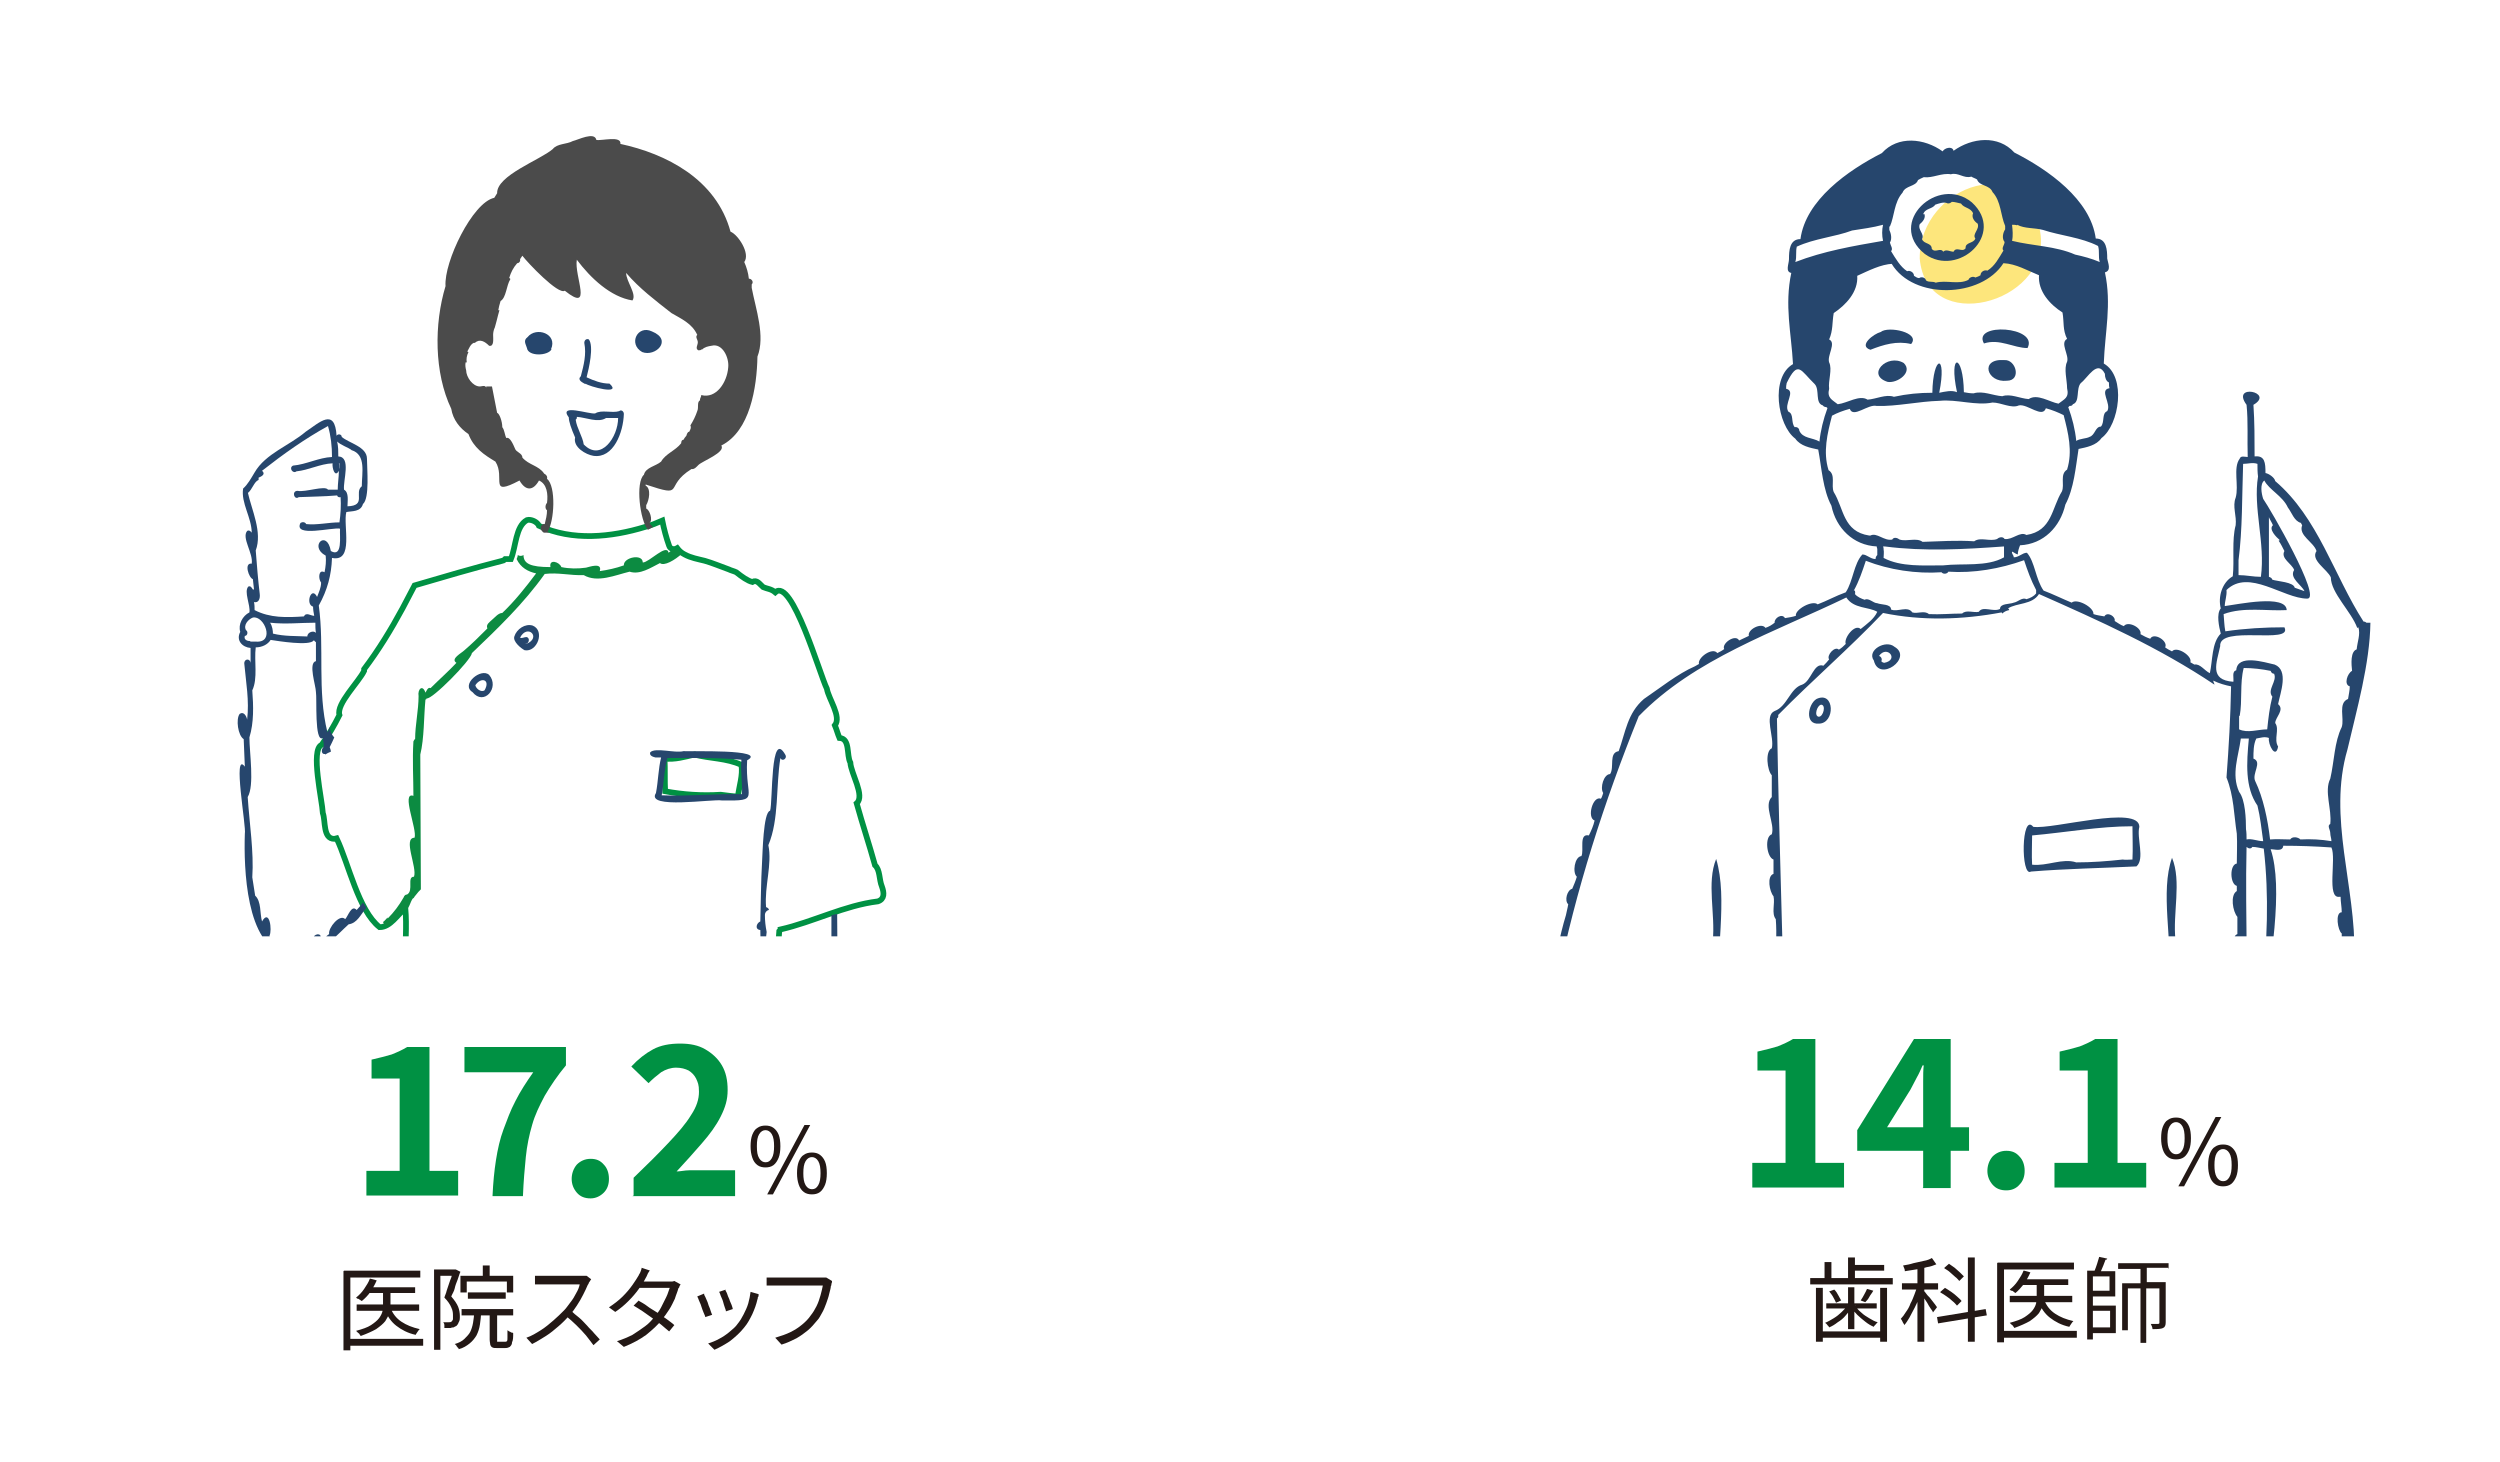 <?xml version="1.0" encoding="UTF-8"?>
<svg id="_レイヤー_1" data-name="レイヤー_1" xmlns="http://www.w3.org/2000/svg" xmlns:xlink="http://www.w3.org/1999/xlink" version="1.1" viewBox="0 0 436 255">
  <!-- Generator: Adobe Illustrator 29.4.0, SVG Export Plug-In . SVG Version: 2.1.0 Build 152)  -->
  <defs>
    <style>
      .st0, .st1 {
        fill: none;
      }

      .st2 {
        fill: #7dd0fc;
      }

      .st3 {
        fill: #009143;
      }

      .st1 {
        stroke: #009143;
        stroke-miterlimit: 10;
        stroke-width: 1px;
      }

      .st4 {
        clip-path: url(#clippath-1);
      }

      .st5 {
        fill: #26466d;
      }

      .st6 {
        fill: #231815;
      }

      .st7 {
        fill: #0c8b41;
      }

      .st8 {
        fill: #fde67c;
      }

      .st9 {
        fill: #4b4b4b;
      }

      .st10 {
        clip-path: url(#clippath);
      }
    </style>
    <clipPath id="clippath">
      <rect class="st0" x="24.6" y="12.1" width="157.3" height="151.2"/>
    </clipPath>
    <clipPath id="clippath-1">
      <rect class="st0" x="263.4" y="12.1" width="157.3" height="151.2"/>
    </clipPath>
  </defs>
  <g>
    <g>
      <path class="st3" d="M63.9,208.5v-4.3h5.8v-16.1h-4.9v-3.3c1.3-.3,2.5-.6,3.5-.9,1-.4,1.9-.8,2.7-1.3h3.9v21.6h5v4.3h-16Z"/>
      <path class="st3" d="M85.9,208.5c.1-2.2.3-4.3.6-6.2.3-1.9.7-3.7,1.3-5.3s1.2-3.3,2.1-5c.8-1.6,1.9-3.3,3.1-5h-12v-4.4h17.7v3.2c-1.5,1.8-2.7,3.6-3.7,5.3-.9,1.7-1.7,3.3-2.2,5.1-.5,1.7-.9,3.6-1.1,5.6-.2,2-.4,4.3-.5,6.8h-5.3Z"/>
      <path class="st3" d="M103,209c-1,0-1.8-.3-2.4-1-.6-.7-.9-1.5-.9-2.4s.3-1.8.9-2.5c.6-.6,1.4-1,2.4-1s1.7.3,2.3,1c.6.6.9,1.5.9,2.5s-.3,1.8-.9,2.4-1.4,1-2.3,1Z"/>
      <path class="st3" d="M110.5,208.5v-3.1c2.3-2.2,4.3-4.2,6-6,1.7-1.8,3.1-3.4,4-4.9,1-1.5,1.4-2.8,1.4-4.1s-.2-1.6-.5-2.3c-.3-.6-.8-1.1-1.3-1.4-.6-.3-1.3-.5-2.2-.5s-1.8.3-2.6.8c-.8.6-1.5,1.2-2.2,1.9l-3-2.9c1.2-1.3,2.5-2.3,3.8-3,1.3-.7,2.9-1,4.7-1s3.2.3,4.4,1,2.2,1.6,2.9,2.8,1,2.6,1,4.3-.4,3-1.2,4.6c-.8,1.6-1.9,3.1-3.3,4.7-1.4,1.6-2.8,3.2-4.4,4.9.7,0,1.4-.2,2.2-.2.8,0,1.5,0,2.2,0h5.8v4.5h-17.9Z"/>
      <path class="st6" d="M133.5,203.6c-.5,0-1-.1-1.4-.4-.4-.3-.7-.7-.9-1.3s-.3-1.2-.3-2,.1-1.5.3-2c.2-.5.5-1,.9-1.2.4-.3.9-.4,1.4-.4s1,.1,1.4.4c.4.3.7.7.9,1.2.2.5.3,1.2.3,2s-.1,1.5-.3,2-.5,1-.9,1.3c-.4.3-.9.4-1.4.4ZM133.5,202.7c.5,0,.8-.2,1.1-.7.3-.5.4-1.2.4-2.1s-.1-1.6-.4-2.1c-.3-.5-.7-.7-1.1-.7s-.8.2-1.1.7c-.3.5-.4,1.1-.4,2.1s.1,1.6.4,2.1.7.7,1.1.7ZM133.8,208.3l6.5-12.1h1l-6.5,12.1h-1ZM141.6,208.3c-.5,0-1-.1-1.4-.4-.4-.3-.7-.7-.9-1.3s-.3-1.2-.3-2,.1-1.5.3-2,.5-1,.9-1.2c.4-.3.9-.4,1.4-.4s1,.1,1.4.4c.4.3.7.7.9,1.2s.3,1.2.3,2-.1,1.5-.3,2-.5,1-.9,1.3c-.4.3-.9.4-1.4.4ZM141.6,207.4c.5,0,.8-.2,1.1-.7.3-.5.4-1.2.4-2.1s-.1-1.6-.4-2.1c-.3-.5-.7-.7-1.1-.7s-.8.2-1.1.7c-.3.5-.4,1.2-.4,2.1s.1,1.6.4,2.1c.3.5.7.7,1.1.7Z"/>
      <path class="st6" d="M60,221.6h13.3v1.2h-12.2v12.7h-1.2v-13.8ZM60.8,233.5h13v1.2h-13v-1.2ZM64.6,223l1.1.3c-.3.7-.7,1.4-1.1,2s-1,1.2-1.5,1.6c0,0-.2-.1-.3-.2-.1,0-.2-.2-.4-.2-.1,0-.2-.1-.3-.2.5-.4,1-.9,1.4-1.5.4-.6.8-1.2,1-1.8ZM66.9,224.9h1.2v2.5c0,.5,0,1-.2,1.5-.1.5-.4,1-.7,1.5-.4.5-.9.9-1.6,1.4-.7.4-1.6.8-2.7,1.2,0,0-.1-.2-.2-.3,0-.1-.2-.2-.3-.3s-.2-.2-.3-.3c1.1-.3,2-.6,2.6-1,.6-.4,1.1-.8,1.4-1.2.3-.4.5-.8.6-1.2,0-.4.1-.8.1-1.2v-2.5ZM62.2,227.5h10.9v1.1h-10.9v-1.1ZM64.3,224.5h8.1v1h-8.1v-1ZM68.1,228.1c.4,1,1,1.8,1.9,2.4s1.9,1,3.2,1.3c-.1.1-.3.3-.4.5-.1.2-.3.4-.3.5-1.4-.3-2.5-.9-3.4-1.6s-1.6-1.7-2-2.9l1-.2Z"/>
      <path class="st6" d="M75.7,221.4h3.8v1.1h-2.7v12.9h-1.1v-14ZM79.1,221.4h.4s.8.4.8.4c-.2.4-.3.9-.5,1.4-.2.5-.4,1-.5,1.5s-.4.9-.6,1.4c.6.7,1,1.3,1.2,1.8s.3,1.1.3,1.6,0,.8-.2,1.1c-.1.3-.3.6-.5.7-.1,0-.2.1-.4.2-.1,0-.3,0-.5.1-.3,0-.7,0-1.1,0,0-.1,0-.3,0-.5,0-.2-.1-.4-.2-.5.2,0,.4,0,.5,0h.4c.2,0,.4,0,.5-.1.1,0,.2-.2.3-.4,0-.2,0-.4,0-.6,0-.4,0-.9-.3-1.5-.2-.5-.6-1.1-1.2-1.7.1-.4.3-.7.4-1.2.1-.4.3-.8.4-1.2.1-.4.3-.8.4-1.1.1-.4.2-.7.3-.9v-.3ZM82.7,228.7h1.2c0,.9-.1,1.6-.2,2.3-.1.7-.3,1.3-.6,1.9-.3.5-.7,1-1.2,1.4s-1.1.8-1.9,1c0,0,0-.2-.2-.3,0-.1-.2-.2-.2-.3,0-.1-.2-.2-.3-.3.7-.2,1.3-.5,1.7-.9.4-.4.8-.8,1-1.2s.4-1,.5-1.6.2-1.3.2-2ZM80.3,222.5h9.2v2.9h-1.1v-1.9h-7v1.9h-1.1v-2.9ZM80.5,228.3h9v1.1h-9v-1.1ZM81.6,225.4h6.6v1.1h-6.6v-1.1ZM84.2,220.7h1.2v2.4h-1.2v-2.4ZM85.6,228.6h1.1v5c0,.2,0,.3,0,.4,0,0,.1,0,.3,0h1.1c.1,0,.2,0,.3-.1s.1-.3.1-.6c0-.3,0-.7,0-1.3,0,0,.2.1.3.2.1,0,.2.1.4.2.1,0,.2,0,.3.1,0,.7,0,1.2-.2,1.6,0,.4-.2.6-.4.8-.2.1-.4.2-.8.2h-1.4c-.4,0-.6,0-.8-.1s-.3-.2-.4-.5c0-.2-.1-.5-.1-.9v-5Z"/>
      <path class="st6" d="M102.9,223.4c0,0-.1.2-.2.3,0,.1-.1.3-.2.4-.2.5-.5,1.1-.8,1.7-.3.6-.7,1.3-1.1,1.9-.4.6-.8,1.2-1.3,1.7-.6.7-1.2,1.3-1.9,1.9s-1.4,1.2-2.2,1.7c-.8.5-1.6,1-2.4,1.4l-1-1.1c.9-.3,1.7-.8,2.5-1.3.8-.5,1.5-1.1,2.2-1.7.7-.6,1.3-1.2,1.9-1.8.4-.4.7-.9,1.1-1.4.4-.5.7-1,1-1.6.3-.5.5-1,.6-1.5h-6.2c-.2,0-.4,0-.6,0-.2,0-.4,0-.6,0s-.3,0-.4,0v-1.5c0,0,.2,0,.4,0,.2,0,.4,0,.6,0,.2,0,.4,0,.6,0h6.2c.3,0,.5,0,.7,0,.2,0,.4,0,.5,0l.8.6ZM99.6,228.6c.4.4.9.8,1.4,1.2.5.4.9.9,1.4,1.4.4.5.9.9,1.2,1.3.4.4.7.8,1,1.1l-1.1,1c-.4-.5-.8-1.1-1.3-1.7-.5-.6-1.1-1.2-1.7-1.8-.6-.6-1.2-1.1-1.8-1.6l.9-.9Z"/>
      <path class="st6" d="M113.3,221.6c-.1.2-.3.4-.4.7s-.2.4-.3.6c-.3.6-.7,1.2-1.2,1.9-.5.7-1.1,1.4-1.8,2.1s-1.4,1.3-2.3,1.9l-1.1-.8c.9-.6,1.7-1.2,2.4-1.9.7-.7,1.2-1.3,1.7-2,.5-.7.8-1.2,1.1-1.7,0-.1.2-.3.3-.6.1-.3.2-.5.2-.7l1.5.5ZM118.7,223.9c0,.1-.1.3-.2.4,0,.2-.1.3-.2.4-.1.5-.4,1.1-.6,1.8-.3.6-.6,1.3-1,1.9-.4.6-.8,1.2-1.3,1.8-.7.9-1.6,1.7-2.7,2.6-1.1.8-2.4,1.5-3.9,2.1l-1.2-1c1-.3,1.9-.7,2.7-1.1.8-.5,1.5-1,2.2-1.5s1.2-1.1,1.7-1.7c.4-.5.8-1,1.1-1.6.3-.6.6-1.2.9-1.8.3-.6.4-1.1.6-1.6h-5.9l.5-1.1h5.1c.2,0,.4,0,.6,0,.2,0,.3,0,.5-.1l1.1.6ZM111.3,226.8c.5.3,1.1.6,1.6,1s1.1.7,1.7,1.1c.6.4,1.1.8,1.6,1.1.5.4,1,.7,1.4,1.1l-.9,1.1c-.4-.3-.8-.7-1.3-1.1s-1-.8-1.6-1.2c-.6-.4-1.1-.8-1.7-1.2-.6-.4-1.1-.7-1.6-1l.9-.9Z"/>
      <path class="st6" d="M122.8,225.7c0,.2.2.4.3.7s.3.6.4,1c.1.4.3.7.4,1.1.1.3.2.6.3.8l-1.2.4c0-.2-.2-.5-.3-.8-.1-.3-.3-.7-.4-1.1-.1-.4-.3-.7-.4-1-.1-.3-.2-.5-.3-.7l1.2-.5ZM132.3,225.8c0,.2,0,.3-.1.4s0,.3-.1.4c-.2.9-.5,1.7-.9,2.6-.4.8-.8,1.6-1.4,2.3-.7.9-1.6,1.7-2.5,2.4-.9.6-1.8,1.1-2.7,1.5l-1.1-1.1c.6-.2,1.2-.4,1.9-.8.6-.3,1.2-.7,1.8-1.2s1.1-.9,1.5-1.5c.4-.5.7-1,1-1.6.3-.6.6-1.2.8-1.9.2-.7.3-1.3.4-2l1.4.4ZM126.5,224.9c0,.2.2.4.3.7s.2.6.4,1c.1.4.3.7.4,1s.2.6.2.7l-1.2.4c0-.2-.1-.4-.2-.7s-.2-.6-.3-1-.3-.7-.4-1-.2-.6-.3-.7l1.2-.4Z"/>
      <path class="st6" d="M145.1,223.5c0,.1,0,.2-.1.4,0,.1,0,.3-.1.4,0,.4-.2.9-.3,1.4-.1.5-.3,1-.5,1.6-.2.5-.4,1.1-.7,1.6s-.5,1-.9,1.4c-.5.6-1,1.2-1.6,1.7-.6.5-1.3,1-2,1.4-.8.4-1.6.8-2.6,1.1l-1.1-1.2c1-.3,1.9-.6,2.7-1,.8-.4,1.4-.8,2-1.3.6-.5,1.1-1,1.5-1.6.4-.5.7-1,1-1.6.3-.6.5-1.2.7-1.9s.3-1.2.4-1.7h-8.2c-.3,0-.6,0-.9,0-.3,0-.5,0-.7,0v-1.4c.1,0,.3,0,.5,0,.2,0,.4,0,.6,0,.2,0,.4,0,.5,0h8c.1,0,.2,0,.4,0,.1,0,.3,0,.4,0l1,.6Z"/>
    </g>
    <g class="st10">
      <g>
        <path class="st1" d="M58.7,146.2c2.1,4.4,3.8,12.6,7.5,15.5,1.9,0,3.1-2.2,4.5-3.3.5,6.2-1,12.9.6,18.9,0,2.2,0,4.5-.2,6.7-2.2,0-.4,13.2-1.4,16.4-1.3.2-.8,1.8-.9,2.8,0,4.4-.4,8.7-.5,13.1-1.3,3.7-.3,8.1-.4,12,.3,1.5-1,4.4.7,5.1,0,0,0,0,0,0h0c-.4,2.1,2.8,1.8,4,1.9.1,2.3.1,4.7,0,7-.8.7-.6,5.2.4,5.6,0,.3,0,.5,0,.8h27.5c.2-4.4.4-8.8.9-13.2.7.4,1.9.4,2.5.5.1,2.3.4,4.5.5,6.8h0c-.3,1.9-.3,3.9-.1,5.9h26.6c0-2.7.2-5.3.4-8,.2,0,.5-.2.7-.3-2.1-.4-7.2,2.2-8.2.2-.3,0-.6,0-.8-.2t0,0c-.5-.4-.5-1.4,0-1.8h0s0,0,0,0c0,0,0,0,0,0,0,0,.2-.1.3-.1-.5-.3-1.1-.7-1.4-1.3-1.2-.1-2.4-.3-3.7-.2-2.2-14.2-.9-28.6-.9-42.9h0c.3-.2.5-.6.5-1h0c1.7-.9,3.1-.5,4.8-.6,3.6-1.8,7.5-1.5,11.4-2,1.9-1.3.3-6.3.6-8.6.4-6.5.8-13,1.3-19.5,0,0,.2-.2.2-.3,5.7-1.3,11.2-4.2,17-4.9,1.2-.4,1.1-1.5.7-2.6-.5-1.2-.3-2.9-1.2-3.7-1-3.6-2.2-7.2-3.2-10.8,0,0,0,0,0,0s0,0,0,0c1.5-1.3-1-5.2-1.1-7.1-.7-1.3,0-4.2-1.9-4.3-.3-.7-.5-1.5-.8-2.2h0s0,0,0,0c1.2-1.5-1.1-4.6-1.4-6.4-1.2-2.4-6.1-19.5-9-16.8-.7-.6-1.4-.6-2.1-.9-.6-.5-1.1-1.4-1.9-.9-.8-.2-1.8-.9-2.8-1.7-.4-.2-.9-.3-1.3-.5-1.4-.5-2.8-1.1-4.2-1.5-1.2-.3-2.4-.5-3.5-1.1-.6-.3-1-.7-1.3-1.1-.5.3-1.2.2-1.4-.4-.5-1.4-.9-2.9-1.2-4.4-.9.4-1.9.8-3,1.1-5.9,1.8-12.7,2.5-18.5-.2-.3-.7-1.4-1.2-2.1-1-2,1.1-1.9,4.6-2.8,6.8-.4,0-.7,0-1,0-.1.1-.3.3-.5.3-5.1,1.3-10.2,2.8-15.3,4.3-.7,1.3-1.4,2.7-2.1,4-2,3.7-4.2,7.3-6.7,10.6,0,.1,0,.2,0,.3-.9,1.9-4.9,5.8-4.3,7.7,0,0,0,0,0,0h0c-.9,1.8-1.9,3.5-3.1,5.2-2,.8.1,9.7.2,11.9.5,1.4,0,4.5,2,4.5ZM121.1,131.6c2.7.7,5.6.6,8.2,1.8.3,1.8-.4,3.7-.6,5.5-1,0-2-.2-3-.3-3.3.2-6.5,0-9.7-.6-.1-1.9,0-3.8-.1-5.7,1.8.2,3.5-.3,5.2-.7Z"/>
        <path class="st8" d="M112.2,69.2s0,0,0,0c0,0,0,0,0,0,0,0,0,0,0,0,0,0,0,0,0,0,0,0,0-.1,0-.2,0,0,0,.2,0,.2Z"/>
        <path class="st2" d="M137.4,236.9c3.3-4.3,2.1-5.9,2.2-10.9,0-1.1-.6-1.7-1.5-1.7-.2,0-.4,0-.6.1-.4,0-.9.2-1.4.2-.3,0-.5,0-.7-.3h0c-1.8-2.3,1.7-6.1,2.4-8.6.9-1.9.4-3.8-.1-5.7-.4-2-.8-4.1-1.1-6.2-.2-1.3-.7-6-2.4-6-.2,0-.4,0-.7.2,0,0,0,0-.1.1h0s0,0,0,0c0,0,0-.2,0-.3,0,0,0,0,0,0,.2-.2.3-.5.3-.8,0-.2,0-.4-.2-.5h0s0,0,0,0c0,0,0,0,0,0,0,0,0,0,0,0,.2-.3.4-.7.5-1,.3-.6.4-1.3-.2-1.8-.2-.1-.4-.2-.6-.2-.1,0-.3,0-.4,0-.5.1-1.1.2-1.6.4,0,0,0,0,0,0s0,0,0,0c-.1,0-.3,0-.4,0-.4,0-.8,0-1.2.1-.5.1-1.2.2-1.6.6-1.5.2-2.9.5-4.4.5,0,0-.1,0-.2,0,0,0,0,0-.1,0-.6,0-1.2.1-1.4.7,0,0,0,0,0,0,0,0,0,0,0,0,0,0-.1-.1-.2-.2-.2-.1-.3-.2-.5-.2-.7,0-1.3.8-1,1.5.4,1.8.6,3.6.7,5.4-.2.6,0,1.2,0,1.8,0,.5,0,1.1.2,1.5,0,0,0,0,0,0,0,0,0,0,0,0,0,0,0,0,0,0-.1,1.9-.3,3.8-.6,5.6-.5,3.1-1,6.3-.5,9.5.1.9.5,1.8.8,2.6.4,1.2.6,2.4.7,3.6.2,2,.4,4,.5,6.1,0,1.1.2,2.2.3,3.2,0,.2,0,.3.1.5.3.6.8,1,1.4,1.3,0,0,0,0,0,0,0,0,0,0,0,0,0,0,0,0,0,0,0,0,0,0,0,0,0,0,0,0,0,0,0,0,0,0,0,0,0,0,0,0,0,0-.3.1-.6.4-.6.7-.2.6.1,1.5.9,1.5h0s0,0,0,0c0,0,0,0,0,0,0,0,0,0,0,0,0,0,.1,0,.2,0,0,0,0,0,0,0,0,0,0,0,0,0,0,0,0,.1,0,.2.3.5.7.6,1.1.6.3,0,.6,0,.9,0,1.1-.2,2.3-.5,3.4-.6.9,0,1.8-.2,2.7-.3.3,0,.7,0,1,0h0s0,0,0,0c.3,0,.7,0,1-.4.6,0,1.1-.3,1.7-.3,0,0,0,0,0,0,0,0,0,0,0,0,.1,0,.3,0,.4,0,.1,0,.2,0,.4,0,.9-.3,1.2-1.7.3-2.2-.1,0-.3-.1-.4-.1.2-.1.4-.3.5-.5Z"/>
        <path class="st5" d="M112,61.4c2.3.9,5.4-2.1,1.7-3.6-2.5-1.2-4.2,2.2-1.7,3.6Z"/>
        <path class="st5" d="M102.1,66.9c.6.5,6.5,2.1,4.2,0-1.4,0-2.7-.5-4-1.1.4-1.5,1.3-5.4.4-6.6-.4-.2-.8.1-.8.6.4,2-.1,3.9-.6,5.8-.7.7.3,1.1.8,1.4Z"/>
        <path class="st5" d="M99.2,72.8c0,.7.4,1.9,1.1,3.5-.4,1.7,1.9,3,3.2,3.2,3.5.5,5.2-4.1,5.3-7.3,0-.5-.5-.8-.8-.5-1.3.4-3.1-.3-4.2.4-1,.2-6.5-1.8-4.6.7ZM100.6,72.7c1.6.1,3.7,1.1,5.1.2.7,0,1.4,0,2.1,0,0,3.3-3,7.7-6,4.6-.2-1.4-1.2-2.8-1.4-4.3.1-.1.2-.2.2-.3Z"/>
        <path class="st5" d="M85.3,117.7c-1.4-1.3-5,1.7-2.9,3,2,2.5,4.8-.8,2.9-3ZM84.5,118.5s0,0,0,0c0,0,0,0,0,0ZM84.5,120.4c-.6.4-1.5-.3-1.6-.9,1-1.5,2.7-1,1.6.9Z"/>
        <path class="st5" d="M92.9,109.1c-1.3-.4-2.8.6-3.2,1.9-.3.9,1.2,2.1,1.8,2.4,2.2.4,3.6-3.4,1.4-4.3ZM91.8,112.3c0,0-.1,0-.2,0,.7,0,.9-1.1.2-1.2-.4,0-.8.3-1.1.1,1.3-2.5,3.8,0,1.1,1.1Z"/>
        <path class="st5" d="M114.4,132.1c.3,0,.6,0,.9,0-.5,2-.5,4.1-.9,6.2-1.9,2.9,10,1,11.5,1.3h0c6.9.1,4-.3,4.4-7,3.7-2-10.1-1.5-11.1-1.6-1.5.4-4.9-.7-5.8.2-.2.6.5.8.9.9ZM116.4,132.2c4.3,0,8.6-.1,12.9.3-.2,2,.2,3.9.1,6-4.7-.1-9.3.4-14,.2.4-2.2.4-4.4,1-6.5Z"/>
        <path class="st5" d="M128.9,216c0-4-.6-8-1.2-12,.5-.2.5-.9,0-1.1-1.8-.6-.6,2.9-.6,3.9.4,2.8.6,5.5.8,8.4-1.5,1.5.1,8.6,0,11.1,1.9,1.7.5-4,.6-4.9.8-1.4.3-3.7.4-5.4Z"/>
        <path class="st5" d="M131.6,219.8c2.2,3.5.4-12.7.7-13.9.3-.6-.6-1.1-.9-.5-.3,4.8.4,9.6.2,14.4Z"/>
        <path class="st7" d="M117.9,95.8s0,0,0,0c-.2,0-.3,0-.5,0-.3.2-.6.4-.8.6-.3-1.7-3.4,1.7-4.5,1.7,0-1.6-3.4-.9-3.3.5-1.4.5-2.8.8-4.2,1,.5-1.6-1.9-.7-2.4-.6-1.4.2-2.9.2-4.3-.1-.3-.9-2.2-1.5-1.9,0-3.5,0-4.7-.6-4.7-2.1-.3.2-.7.2-1,0,0,.2-.1.5-.2.7,0,0,0,0,0,0,.7,1.5,2,2.2,3.4,2.5-1.8,2.4-3.7,4.8-5.9,6.9-.7,0-1.3.8-1.8,1.2-.4.4-1.1.8-.8,1.5-1.3,1.3-2.6,2.6-4,3.8-.5.5-2.5,1.5-1.4,2.2-1.4,1.5-3,2.9-4.5,4.4-.5-.2-.7.5-.9.8-.5-1.5-1.4-.6-1.2.6,0,2.5-.6,5-.6,7.5-.1,0-.2.2-.3.4-.2,3.2,0,6.4,0,9.5-2.2-.8.7,5.9.2,7.3-2.1,0,.5,5.2-.1,6.8-1.3,0,0,2.4-1.2,3.1-.3,0-.5.2-.6.5-.8,1.4-1.7,2.6-2.8,3.7,0,0,0-.1,0-.2-.3.3-.5.6-.8.8.1.3.3.5.5.7,1.2,0,2.4-2,3.2-2.9.9.3,1-1.5,1.6-2,0,0,0,0,0,.1.1-.2.3-.5.5-.7.2-.3.5-.6.8-.9,0,0,0,0,0,0,0-7.8-.1-15.7-.1-23.5.7-2.9.6-6.5.9-9.6,0,0,.2,0,.2-.2.9.3,7.8-6.7,7.9-7.9,4.5-4.3,9-8.6,12.7-13.8,2.3-.3,4.5.3,6.8.2,2.4,1.4,5.5,0,8-.6,1.8.6,3.7-.7,5.3-1.5.7.6,2.6-.5,3.9-1.7-.2-.2-.4-.3-.6-.5Z"/>
        <path class="st5" d="M63.3,157.4c-.3.4-.7.9-1.1,1.3-.9-1-1.5,1.1-2,1.6-.9-1-3,1.5-2.8,2.6-.5.4-1,.8-1.6,1.1.6-1.2-.7-1.4-1.2-.5-1,1.2-1.7,2.9-3.5,2.6,1.1-1.6-1.1-2.4-1.5-.8-1-.4-2.1-1-2.6-2.1.5-1,0-4.8-1.3-2.5-.4-1.4-.1-3.5-1.2-4.5-.2-1.1-.3-2.1-.5-3.2.3-4.4-.5-9.4-.8-14,1.2-2,.3-7.7.3-10.4.8-2.6.7-5.5.5-8.2,1-2.1.3-5.1.6-7.5,1.1,0,2.1-.5,2.6-1.3,1.3.2,6.8,1.1,7.5.1,0,0,0,0,.1,0,0,.1.2.2.3.3,0,1.1,0,2.2,0,3.3-1.4.3,0,4.3,0,5.4.2,1-.3,8.9,1.2,8,0,.5.3,1.1.1,1.6-.4.4-.4,1.3.3,1.2,0,0,0,0,0,.1.3-.2.7-.4,1-.5,0-.3-.1-.5-.2-.8.3-.6.6-1.2.8-1.7-.5-.5-.7-1.1-.8-1.8-.1.4-.2.7-.4.9-1.8-7.3-.5-14.7-1.5-22.1,1.5-2.7,2.2-5.3,2.3-8.3,3.9.8,1.9-5.7,2.5-8,1-.2,2.5,0,2.9-1.4,1.2-1,.7-6.2.7-7.9,0-2.1-3.1-2.7-4.4-3.8,0-.5-.7-.6-.9-.2-.3-5-3-2.3-5.4-.7-2.8,2.4-7,3.8-8.9,7.1-.6,1-1.2,2.1-2,2.8-.4,2.5,1.5,5.1,1.5,7.7-.2-.3-.5-.5-.8-.3-1,1.2,1.1,3.9.8,5.7-1.4-.2-.5,2.5.2,2.7.1.6.1,1.2.2,1.8,0,0-.1,0-.2,0-.2-.3-.4-.7-.8-.5-.8.9.4,3.2.2,4.5-1.2.6-2,2.1-1.6,3.4-.8,1.5.4,2.7,1.8,2.8,0,.9,0,1.8,0,2.7,0-.9-1.1-.9-1.1,0,.3,3.3.9,6.5.5,9.8-.1-.6-.6-1.5-1.3-1-.7.9-.3,3.8.7,4.4.1,1.6.1,3.2.2,4.8-2.2-2.9.3,10.6,0,11.7-.2,6,.2,19.5,7.1,21,1.3,1.6,3.6.4,4.8-.9,2.5-.3,4.3-2.6,6.2-4.3,1.5-.2,2.1-1.7,3.1-2.9-.2-.3-.4-.6-.6-.9ZM53.6,111c-2-.1-4,0-6-.5,0-.5-.1-1.3-.5-1.9,2.7.3,5.3,0,7.9,0,0,.6,0,1.2.1,1.8-.3-.5-1.5-.2-1.5.6ZM61.3,78.5c2.6.8,1.8,4,1.8,6.3-1.4,1.1.9,3.4-2.5,3.5,0-.9.3-2.4-.6-2.9-.2-1.6,1.3-5.7-1-5.8,0-.9,0-1.7-.2-2.6.6.6,2,1.1,2.4,1.4ZM59.2,80.8c0,.3,0,.7,0,1-.1-.3,0-.7-.1-1,0,0,0,0,.1,0ZM43.2,86c.8-.6,1.1-2,1.9-2.3,0-.1,0-.2,0-.4.5-.2,1.3-.6.6-1.2,3.7-2.9,7.5-5.6,11.5-7.8.5,1.7.7,3.5.7,5.4-2.3.1-4.5,1.3-6.8,1.5-.8.4,0,1.5.6,1,2.1-.2,4.1-1.3,6.3-1.4-.1.8.4,2.6,1.1,1.3,0,1.1-.2,2.2-.2,3.3-.6,0-1.1,0-1.7,0-.5-.8-4,.5-5.3.2-1.1,0-.6,1.7.2,1.1,2.2-.1,4.4-.1,6.7-.3,0,.2.3.4.6.3.1,1.4,0,3-.2,4.4-1.9,0-3.9.5-5.8.3-.2-.4-.7-.4-1-.2-1.3,2.6,5.7.7,6.9,1-.1,1.3.5,5.1-1.6,3.9-.7-3.9-3.9-.8-.9.8.1,1,0,1.9-.2,2.9-1.1-.6-1.1,1.2-.6,1.8,0,.9-.4,1.7-.7,2.5-1-2-2.1,1.3-.7,1.7,0,.5.1,1.1.2,1.6-.6,0-1.4-.7-1.8.1-3,.2-5.9.3-8.6-1.1,0-.5,0-.9-.1-1.4.8.2,1.1-.6,1-1.4-.3-2.5-.5-5-.7-7.6,1.2-3.2-.7-7-1.4-10.2ZM43.6,111.8h0c-.6,0-1.1-.3-.9-.9.5,0,.6-.8.2-1-.5-.9.4-1.9,1.2-2.2,2-.4,3.9,4.4.6,4.2h0c-.3,0-.7,0-1,0Z"/>
        <path class="st9" d="M131.1,49.6c.4-.4,0-1-.5-1-.1-1-.4-2-.8-2.9,1.1-1.5-1.1-4.8-2.4-5.3-2.5-9.2-11.3-13.6-19.2-15.3.2-1.5-3.3-.5-4.2-.7-.3-1.5-3.2,0-4.1.2-1.1.6-2.7.4-3.5,1.4-2.2,1.9-9.8,4.6-9.7,7.7-.2.3-.3.5-.5.8-3.8.8-8.8,11.2-8.5,15.4-2,6.6-2,15.1,1,21.4.3,1.9,1.5,3.4,3,4.4.9,2.4,2.7,3.6,4.7,4.8,1.8,2.8-1.3,6.2,4.2,3.3,1.1,1.9,2.4,1.8,3.4,0,1.4.6,1.6,2.4,1.4,3.9-.3.3-.4,1,0,1.3,0,.8-.2,1.6-.4,2.4-.4-.1-.7.3-.7.7,0,0,0,0,0,0,0,0,0,0,0,0,0,.3.2.5.4.7,0,0,.1.1.2.1,0,0,.2,0,.4,0,0,0,.2,0,.3,0,0,0,.2,0,.2-.1,0,0-.2,0-.3-.1,1.2-1.8,1.5-7.9-.1-9.2.1-.4-.1-.7-.5-.9-.9-1.4-2.7-1.5-3.8-2.8,0-.8-1.1-.9-1.3-1.6-.3-.7-.9-2.1-1.5-1.8-.3-.6-.3-1.4-.7-1.9,0-1-.5-2.4-.9-2.5-.3-1.5-.6-3-.9-4.6-.3,0-.7,0-1,0,0,0,0,.2,0,.2,0,0,0,0,0,0-.2-.5-.8-.2-1.1-.2-1.3,0-2.4-1.7-2.4-2.8-.1-.4-.2-.9-.1-1.4,0,0,.1,0,.2,0-.1-.6,0-1.2.3-1.8,0,0-.1,0-.2-.1.3-.5.5-1.2,1.1-1.5,0,0,.2,0,.2,0,.9-.8,1.8-.2,2.5.5,0,0,0,0,0,0,0,0,0,0,0,0,.9.2.7-1.2.7-1.9,0,0,0,0,0,0,0-.4.1-.9.3-1.3,0,0,0,0,0,0,.1-.4.2-.8.3-1.1,0,0,0,0,0,0,.2-.7.3-1.3.5-1.9,0,0-.1,0-.2,0,.1-.5.2-1,.4-1.6,1-.6,1-2.7,1.7-3.8,0,0,0-.2-.2-.2.3-1,.7-1.8,1.4-2.6.3,0,.6-.3.5-.7.1-.2.3-.4.4-.6.9,1.2,6.3,6.9,7.4,6.1,5,4,1.6-2.6,2.1-5.4,2.4,3.2,5.9,6.5,9.7,7.1.8-1.1-1.1-3.3-1.1-4.8,2.3,2.7,5.1,4.8,7.9,7,1.7,1,3.6,1.8,4.5,3.8-.4.4.1.8.1,1.3,0,.5-.5,1.1.1,1.4.2,0,.4,0,.6-.2,0,0,0,0,0,.1.5-.5,1.1-.6,1.7-.7,0,0,0,0,0,0,0,0,0,0,0,0,0,0,0,0,0,0,1.9-.5,3.1,2.1,2.9,3.8,0,0,0,0,0,0,0,0,0,0,0,0h0c-.2,2.6-2.1,5.5-4.7,4.8,0,.4-.3.6-.2.9-.6.3-.2,1.3-.5,1.9,0,0,0,0,0,0-.3.9-.7,1.7-1.2,2.5.2.4,0,.7-.2,1.1-.3,0-.4.4-.5.7-.2.2-.4.5-.5.7-.3,0-.4.3-.4.6-1,1.3-2.7,1.8-3.5,3.2-.9.8-2.7,1-3,2.3-1.5,1.3-.7,8,.7,9.6,0,0,0,0,0,0,.3-.2.6-.3.9-.5-.2-.2-.5-.4-.6-.7.6-.5,0-2.3-.6-2.5,0-.2,0-.4,0-.6.5-.8.9-2.9-.1-3.4,0,0,0-.2,0-.2,7.2,2.4,3,.4,8-2.7.5.1.9-.4,1.2-.7.7-.7,4.8-2.2,4-3.4,5-2.5,6.2-10.1,6.3-15.5,1.4-3.6-.3-8.3-1-12Z"/>
        <path class="st5" d="M165.3,223.6c-1.2-12-1.8-24.1-3-36.1,0-1.1-1-1.4-1.3-.2-2.3,0-4.5,0-6.8,0-.4,0-.8-.1-1,.3-2.2.1-4.3.4-6.5.2-.7-9.5-.6-19-.7-28.4-.3,0-.7.2-1,.2,0,1.7,0,3.3,0,5-.9.4-.4,5.6.2,6.4,0,.9,0,1.7,0,2.6-1.7.3,0,6.5,0,7.7-.5.2-.4,7.3.5,6.8,0,.8,0,1.5,0,2.3-2-.3.2,6.5,0,7.7-.5.7-.1,5.1.5,5.8,0,1.1.1,2.2.2,3.4-.7,2.6.4,5.7.4,8.4-.7,0-.6,1.1,0,1.2,0,.4-.3,1,.2,1.3.2.1.5,0,.7-.2,1,1.9,1.5,4.3,1.7,6.5-.8,1,.6,4.7.5,6.2-1.5.7.4,2.8,0,4.1-.3,0-.4.2-.5.4-.5,1.7-2.1,2.3-3.4,3-.3-3.2-1.7-.2-2.6.8-1,.9-1.2,0-1.9-.7-1.3-.6-2.2,2.7-3.7,2.7-.2-1.5.2-3.2.3-4.7,1-3.1.4-7,.8-10.4,0-.5.2-1.2-.5-1.2-.4,0-.5.6-.7.9-.4.7-.9,1.3-1.3,1.9-.8,1.1-1.2,3.1-2.7,3.3-1.1,0-1.6-.1-.8-1.3,1.7-3.2,1.6-7.2,3.1-10.6,3.2,3.6-2.3-26.8-1.9-28.9h0c0-2.4-.5-4.9-.2-7.2.1-.3,0-.6-.3-.7,0-1.6-.3-3-.3-4.5.9-1.3,0-3.5.2-5,.5-1,.3-4.9,0-5.9,0-1.4,0-2.7.2-4.1,0,0,0,0,0-.1-.2-1-.3-1.9-.3-2.9,0-.3.1-.5.3-.7.1-.1.3-.2.4-.2,0-.2-.2-.4-.5-.5-.3-3.6,1.1-7.5.4-10.8,1.9-4.5,1.3-10.3,2.1-15.2.3.7,1.2.1.9-.5-2.7-4.9-2.2,8.3-2.7,9.7-1.2.2-1.3,7.6-1.4,9-.2,3.4-.2,6.9-.3,10.3-.7.3-1,1.4,0,1.5.2,6.7-.3,13.5,0,20.2-1.9.8-14,.3-13.6,2,.2.9,1,.1,1.6.2,3.9.4,8.2,0,12.2-.3.2,1.7,0,3.3,0,5.1-2.8.4-5.6.5-8.4.7-.6-.9-2.6.2-3.6.2-.8.4-4.7,0-3.7,1.6.5,2.2.6,4.5.6,6.8-1.1-.4-.8,1.3-.8,2,.1.9-.1,2.6.8,3,.1,1.3.2,2.7.2,4-2.5-.9.4,6.2,0,7.6-.9.3-.5,1.7-.5,2.5.1.7,0,1.9.7,2.2,0,.8,0,1.6.1,2.4-.8.2-.3,4.9.2,5.4,0,.9.1,1.9.2,2.8-.2,0-.4,0-.6,0,0,.4.1.8,0,1.1.2,0,.4,0,.7,0,0,.6,0,1.3.1,1.9-3.9,1.2-7.9,1.1-11.9.8,1.2-1.7-2.3-1.1-2.7-.7-2,.3-4,.6-6.1.7.3-1.7-7.3-.3-8.4-.3-1.2-1.3-7.8.5-10,.2-1.5-.9-3.5-.5-5.1-.5,0,0,0-.2,0-.3-1.5,0-2.9,0-4.4.2,0,.4,0,.8,0,1.2.4,0,1-.2,1.7-.2.3.5.9.3,1.4.3.4,0,.9,0,1.3,0h0c.9,0,1.9,0,2.8,0,.6,1.5,6.5-.1,8.1,0,.5,1.2,8-.5,9.5-.3.2,1,2.7,1,5.1.7,0,0,0,0,.1,0,.9-.3,1.7-.4,2.6-.6.3,0,.6,0,.8.2.5,0,.9.2,1.5.4,0,.1,0,.3,0,.5.5-.1,1-.2,1.5-.3,0,0,0,0,0,0,.1,0,.2,0,.3,0,0,0,0,0,.1,0,0,0,.1,0,.2,0,4,.2,7.9.2,11.7-.9,0,0,0,0,.1.1.3,1.1-.4,5.1,1,5.1.8.4,1.8,0,2.6-.2,2.8.6,6.2-.9,9.2-1,0,0,0,0,0,0,.3,0,.7,0,1,0v-.2c1.4-.2,2.8-.4,4.2-.6-1,5.3,1.7,5.3,4.3,1.6,1.3,2,3,.7,3.9-.9.6,1.8,2.5-.2,3.5-.5.7,0,1.4-1.3,1.6-1.9.3,0,.5-.2.7-.5,4.1-.6,8.2-1.2,12.2-1.8.3,0,.5-.3.5-.6,3.7.8,1.7-7.3,1.8-9.6ZM118.6,208.8c1.2-.2,2.4-.7,3.7-.5,0,4.3.1,8.7.3,13-1.3,0-2.6.1-3.8-.5-.4-4-.4-8-.2-12ZM137.3,231.4c0,1.7-.1,3.4-.3,5.2-3,.4-6.1.9-9.1,1.3.4-2.2-6.2,1.2-7.6.8-.2-1.3-.2-2.7-.3-4.1.2,0,.3-.1.4-.3,1.1-.4.5-1.6-.5-1.2-.7-3.6-.9-7.3-1-11,1,.4,3,.3,3.5.3,1.8.3,1.1-2.2,1.2-3.4,0-2.2,0-4.4-.1-6.6-.2-4.7,1-6.2-4.3-4.9-.1-.1-.3-.2-.5-.2-.4-4.8,0-9.6-.3-14.4h0c0-.5,0-1-.2-1.5,4.9-1,10.1-.5,15-1.4,0,0,0,0,0,0-.2,0-.4.2-.4.4h0c0,1.4-.3,5.4.9,6,0,.5.1,1,.2,1.5-.4.5-.1,6.7,1,5.9.2,4.4.9,8.7,1.1,13.2-2.7,3.6-2.1,9-4.4,12.9-.2,2.1,2.5,2.2,3.6,1.3,1.3-1,1.7-2.9,2.7-4.2,0,1.2-.1,2.4-.2,3.7-.2,0-.3.3-.3.5ZM163.2,232.8c-4,.4-8.1,1.2-12.1,1.7-.3-5.8.4-13.4-3.2-18.2-.3-9.1-1.2-18.2-1-27.3,4.8,0,9.5-.8,14.2-.6,0,.1,0,.3-.1.3.2,0,.3,0,.5-.1.8,14.5,3,29,3,43.5-.5,0-1.3,0-1.3.7Z"/>
        <path class="st5" d="M71.3,182.5c0,.8,0,1.6-.2,2.3.3,0,.5,0,.8,0,.2-.1.5-.1.7,0,.2,0,.3,0,.5.1,3.3.3,6.6,0,9.8.8.8.2,1.4,0,1.5-1.1,3.8-2.2-11.2-1-12.2-2.2,0,0,0-.1,0-.2-.3.2-.6.3-1,.3ZM83.5,184.6s0,0,0,0c-.3,0-.7-.1-1-.2.4,0,.7,0,1,.1Z"/>
        <path class="st5" d="M96.1,60.9c1.2-2.7-2.6-4-4.1-2.1-.8.6-.3,1.2-.1,1.9.2,1.5,3.7,1.4,4.3.2ZM94.7,59.7s0,0,0,0c0,0,0,0,0,0,0,0,0,0,.1,0,0,0,0,0,0,0Z"/>
      </g>
    </g>
  </g>
  <g>
    <g>
      <path class="st3" d="M305.6,207.1v-4.3h5.8v-16.1h-4.9v-3.3c1.3-.3,2.5-.6,3.5-.9,1-.4,1.9-.8,2.7-1.3h3.9v21.6h5v4.3h-16Z"/>
      <path class="st3" d="M335.4,207.1v-15.7c0-.8,0-1.7,0-2.8,0-1.1,0-2,.1-2.8h-.2c-.3.7-.6,1.4-1,2.1-.4.7-.7,1.4-1.1,2.1l-4.1,6.6h14.3v4.1h-19.5v-3.6l9.9-15.9h6.4v26h-4.9Z"/>
      <path class="st3" d="M349.9,207.6c-1,0-1.8-.3-2.4-1-.6-.7-.9-1.5-.9-2.4s.3-1.8.9-2.5c.6-.6,1.4-1,2.4-1s1.7.3,2.3,1c.6.6.9,1.5.9,2.5s-.3,1.8-.9,2.4c-.6.7-1.4,1-2.3,1Z"/>
      <path class="st3" d="M358.3,207.1v-4.3h5.8v-16.1h-4.9v-3.3c1.3-.3,2.5-.6,3.5-.9,1-.4,1.9-.8,2.7-1.3h3.9v21.6h5v4.3h-16Z"/>
      <path class="st6" d="M379.5,202.2c-.5,0-1-.1-1.4-.4-.4-.3-.7-.7-.9-1.3s-.3-1.2-.3-2,.1-1.5.3-2c.2-.5.5-1,.9-1.2.4-.3.9-.4,1.4-.4s1,.1,1.4.4c.4.3.7.7.9,1.2.2.5.3,1.2.3,2s-.1,1.5-.3,2-.5,1-.9,1.3c-.4.3-.9.4-1.4.4ZM379.5,201.3c.5,0,.8-.2,1.1-.7.3-.5.4-1.2.4-2.1s-.1-1.6-.4-2.1c-.3-.5-.7-.7-1.1-.7s-.8.2-1.1.7c-.3.5-.4,1.1-.4,2.1s.1,1.6.4,2.1.7.7,1.1.7ZM379.9,206.9l6.5-12.1h1l-6.5,12.1h-1ZM387.7,206.9c-.5,0-1-.1-1.4-.4-.4-.3-.7-.7-.9-1.3s-.3-1.2-.3-2,.1-1.5.3-2,.5-1,.9-1.2c.4-.3.9-.4,1.4-.4s1,.1,1.4.4c.4.3.7.7.9,1.2s.3,1.2.3,2-.1,1.5-.3,2-.5,1-.9,1.3c-.4.3-.9.4-1.4.4ZM387.7,206c.5,0,.8-.2,1.1-.7.3-.5.4-1.2.4-2.1s-.1-1.6-.4-2.1c-.3-.5-.7-.7-1.1-.7s-.8.2-1.1.7c-.3.5-.4,1.2-.4,2.1s.1,1.6.4,2.1c.3.5.7.7,1.1.7Z"/>
      <path class="st6" d="M315.7,222.9h14.4v1.1h-14.4v-1.1ZM316.7,224.6h1.2v9.4h-1.2v-9.4ZM317.4,232.2h10.9v1.1h-10.9v-1.1ZM318.2,220.1h1.2v3.3h-1.2v-3.3ZM322.2,227.7l.8.3c-.3.5-.7.9-1.1,1.4-.4.5-.9.9-1.4,1.2-.5.4-1,.7-1.5.9,0-.1-.2-.3-.3-.4-.1-.2-.3-.3-.4-.4.5-.2,1-.5,1.5-.8s1-.7,1.4-1.1.8-.8,1.1-1.2ZM318.5,227.3h8.8v.9h-8.8v-.9ZM319.1,225.2l.8-.3c.3.3.5.6.7,1,.2.4.4.7.5.9l-.9.4c-.1-.3-.3-.6-.5-1s-.5-.7-.7-1ZM322.3,219.3h1.2v4.2h-1.2v-4.2ZM322.3,224.5h1.1v7.3h-1.1v-7.3ZM323.5,227.7c.3.4.6.8,1.1,1.2.4.4.9.7,1.4,1,.5.3,1,.6,1.5.7-.1,0-.2.2-.4.4s-.3.3-.3.4c-.5-.2-1-.5-1.5-.9-.5-.4-1-.8-1.4-1.2-.4-.4-.8-.9-1.1-1.3l.8-.3ZM323,220.6h5.6v1h-5.6v-1ZM325.7,224.8l1,.3c-.2.4-.5.7-.7,1.1-.2.4-.5.7-.7.9l-.8-.3c.2-.3.4-.6.6-1s.4-.7.5-1ZM327.9,224.6h1.2v9.4h-1.2v-9.4Z"/>
      <path class="st6" d="M334.5,224.2l.8.3c-.2.6-.4,1.1-.6,1.8-.2.6-.5,1.2-.8,1.8s-.6,1.1-.9,1.7c-.3.5-.6,1-.9,1.3,0-.2-.2-.3-.3-.6-.1-.2-.2-.4-.3-.5.3-.3.6-.7.9-1.2.3-.4.6-.9.8-1.5.3-.5.5-1.1.7-1.6.2-.5.4-1.1.5-1.5ZM331.7,223.8h6.3v1.1h-6.3v-1.1ZM337,219.5l.7,1c-.5.2-1,.4-1.7.5-.6.2-1.3.3-1.9.4-.7.1-1.3.2-1.9.3,0-.1,0-.3-.1-.5s-.1-.3-.2-.5c.6-.1,1.2-.2,1.8-.4.6-.1,1.2-.3,1.8-.4s1.1-.3,1.4-.5ZM334.4,220.6h1.2v13.4h-1.2v-13.4ZM335.5,225.1c.1.1.3.3.5.6.2.3.5.5.7.8.2.3.5.6.7.9.2.3.4.5.4.6l-.7.9c0-.2-.2-.4-.4-.7-.2-.3-.4-.6-.6-1-.2-.3-.4-.6-.6-.9-.2-.3-.4-.5-.5-.7l.6-.5ZM337.8,229.7l8.5-1.4.2,1.1-8.5,1.4-.2-1.2ZM338.4,225.3l.8-.7c.3.2.7.4,1.1.7s.7.5,1,.8c.3.3.6.5.8.8l-.8.8c-.2-.2-.4-.5-.8-.8-.3-.3-.7-.6-1-.8s-.7-.5-1.1-.7ZM339.1,221.1l.8-.7c.3.2.6.4,1,.7.3.3.6.5.9.8.3.3.5.5.7.7l-.8.8c-.2-.2-.4-.5-.7-.7-.3-.3-.6-.5-.9-.8-.3-.3-.7-.5-1-.7ZM343.2,219.3h1.2v14.7h-1.2v-14.7Z"/>
      <path class="st6" d="M348.4,220.2h13.3v1.2h-12.2v12.7h-1.2v-13.8ZM349.2,232.1h13v1.2h-13v-1.2ZM353,221.6l1.1.3c-.3.7-.7,1.4-1.1,2-.5.6-1,1.2-1.5,1.6,0,0-.2-.1-.3-.2s-.2-.2-.4-.2c-.1,0-.2-.1-.3-.2.5-.4,1-.9,1.4-1.5.4-.6.8-1.2,1-1.8ZM355.3,223.5h1.2v2.5c0,.5,0,1-.2,1.5-.1.5-.4,1-.7,1.5-.4.5-.9.9-1.6,1.4-.7.4-1.6.8-2.7,1.2,0,0-.1-.2-.2-.3,0-.1-.2-.2-.3-.3s-.2-.2-.3-.3c1.1-.3,2-.6,2.6-1s1.1-.8,1.4-1.2c.3-.4.5-.8.6-1.2,0-.4.1-.8.1-1.2v-2.5ZM350.5,226h10.9v1.1h-10.9v-1.1ZM352.6,223.1h8.1v1h-8.1v-1ZM356.5,226.7c.4,1,1,1.8,1.9,2.4.9.6,1.9,1,3.2,1.3-.1.1-.3.3-.4.5s-.3.4-.3.5c-1.4-.3-2.5-.9-3.4-1.6s-1.6-1.7-2-2.9l1-.2Z"/>
      <path class="st6" d="M365,226.1v1.6h4v4.8h-4v1.1h-1v-12h1.3c.3-.7.6-1.7.8-2.4l1.4.3c0,.1-.1.2-.3.2-.2.6-.5,1.3-.8,2h2.5v4.4h-3.9ZM367.9,222.6h-2.9v2.5h2.9v-2.5ZM368,228.6h-3v2.9h3v-2.9ZM378.3,221.1h-3.9v2.5h3.3v7c0,1.1-.5,1.2-2.3,1.2,0-.3-.2-.7-.3-.9.3,0,.6,0,.8,0,.6,0,.7,0,.7-.2v-6h-2.3v9.5h-1v-9.5h-2.2v7.3h-1v-8.2h3.2v-2.5h-3.9v-1h8.8v1Z"/>
    </g>
    <g class="st4">
      <g>
        <path class="st8" d="M355.9,41.1c-1.9-15.4-21.2-9-21.1,4,1.2,13.5,22.3,7.9,21.1-4Z"/>
        <path class="st5" d="M316.8,121.9c-1.5.9-2.1,4.5.4,4.3,2.9,0,2.8-5.8-.4-4.3ZM317.2,125c-.9-.1-.3-2,.4-2.1.9,0,.4,2.1-.4,2.1Z"/>
        <path class="st5" d="M330.4,112.8c-1.5-1.3-4.9.6-3.6,2.4.9,3.9,6.9-.5,3.6-2.4ZM328.7,115.6c-.2,0-.5-.1-.6-.3.2-.3,0-.8-.4-.9,1.4-2,3.6.7.9,1.2Z"/>
        <path class="st5" d="M373.1,144.2c0-3.9-15.1.5-18.5,0-2.1-2.6-2.2,8.9-.4,7.8,6.1-.5,12.4-.6,18.4-.9,1.5-1.3,0-5,.5-6.9ZM370.2,149.9c-2.7.3-5.4.5-8.1.5-2.4-.8-5.1.7-7.7.4-.1-1.7,0-3.4,0-5.1,5.7-.5,11.7-1.6,17.5-1.6,0,1.9.1,3.9,0,5.8-.6,0-1.2.1-1.7,0Z"/>
        <path class="st5" d="M335.7,44.3c5.8,4.2,14.2-3.5,8.2-9-5.9-4.9-15,3.6-8.2,9ZM335.4,37.4c.3-1.1,1.6-.9,2.1-1.7.6-.2,1.4-.5,2-.3,0,0,0,0,0,0,.3.2.7,0,.9-.2.5,0,1.1.2,1.6.3.5.8,1.7.7,2.1,1.7-.3.7.2,1.4.8,1.8.4,1-1,1.8-.4,2.6-.3.9-1.8.6-1.7,1.7-.6.8-1.6-.4-2.1.6-.6,0-1.3-.5-1.8,0-.5-.8-1.4.3-2-.5,0-1.1-1.4-.8-1.7-1.7.5-.9-.8-1.6-.4-2.6.5-.4,1.1-1.1.8-1.8Z"/>
        <path class="st5" d="M326.2,61c2.3-.9,4.6-1.6,7.1-1,1.7-2-4-3.2-5.3-2.1-1.2.3-4,2.4-1.8,3.1Z"/>
        <path class="st5" d="M332,63.3c-2.9-1.7-6.6,2.1-2.8,3.3,1.7.3,4.5-1.7,2.8-3.3Z"/>
        <path class="st5" d="M346,59.9c2.7-.9,5.2.8,7.6.8,2-3.8-9.7-4.5-7.6-.8Z"/>
        <path class="st5" d="M349.5,62.8c-4.3-.3-3,4,.5,3.6,2.6,0,1.6-3.8-.5-3.6Z"/>
        <path class="st5" d="M412.7,108.6c-.2-.2-.4-.2-.5-.2-5.2-8.1-7.9-18.1-15.4-24.5-.1-.6-1.1-1.3-1.7-1.4,0-1.8-.1-3.1-1.9-2.9,0-3,0-6-.2-9,3.8-2.2-4-3.8-1.2,0,.3,3,.1,6.1.2,9.1-.5,0-1.2-.3-1.4.3-1.2,1.6-.1,4.7-.7,6.8-.6,1.5.2,3.2,0,4.8-.7,2.6-.2,6-.5,8.9-1.9,1.1-2.6,3.6-2.1,5.6-.8,1-.3,3.2,0,4.4-1.6,1.6-1.4,4.7-1.9,6.9-.9-.4-1.7-1.7-2.7-1.5-.2-.1-.5-.3-.7-.4.4-1.1-2.4-2.9-3.2-1.9-.4-.2-.8-.4-1.2-.7.6-1.1-2-2.7-2.6-1.5-.6-.2-1.2-.5-1.7-.8h0c.3-1.1-2.2-2.4-2.9-1.4-.6-.2-1.1-.6-1.6-.9.2-.8-1.3-1.7-1.8-.8-.6-.1-1.3-.2-1.9-.4.1-1.2-2.9-2.8-3.8-2-1.7-.7-3.3-1.5-4.9-2.1-1.4-2-1.5-5-2.9-6.6-.8,0-1.4.8-2.3.8,0-.4-.4-.6-.3-1,.3.1.6.4,1,.5,0-.5.2-1.1.4-1.6,4.1-.2,7-3.2,7.9-7.1,1.5-2.8,1.8-6.5,2.3-9.7,1.4-.3,3.1-.6,4-1.9,3.1-2.3,4.4-10.7.4-13,.2-5.5,1.4-10.3.2-15.9,1.2-.3.5-1.7.4-2.4,0-1.5-.1-3.5-2-3.5-.9-6.8-8.3-12-14.2-15-2.8-3.1-7.4-2.6-10.6-.3-.2-.9-1.6-.5-1.9.1-3.2-2.3-7.8-2.8-10.6.3-5.9,3-13.3,8.2-14.2,15-1.9,0-2,2-2,3.5,0,.8-.7,2.2.4,2.4-1.2,5.7,0,10.4.3,15.9-4,2.3-2.7,10.7.4,13,.9,1.3,2.6,1.6,4,1.9.6,3.2.8,7,2.3,9.8.8,3.9,3.8,6.9,7.9,7.1,0,.2.1.3.1.5,0,0,0,0,0,0,0,.3,0,.7,0,1-.2.2-.3.4-.3.7-.9,0-1.5-.8-2.3-.8-1.5,1.6-1.6,4.6-2.9,6.6-1.7.6-3.3,1.5-4.9,2.1-.9-.8-4,.9-3.8,2-.6.2-1.3.3-1.9.4-.5-.9-1.9,0-1.8.8-.5.4-1,.7-1.6.9-.7-1-3.2.3-2.9,1.4-.6.3-1.1.5-1.7.8-.6-1.2-3.1.5-2.6,1.5-.4.3-.8.5-1.2.7-.8-1.1-3.5.8-3.2,1.9-.2.1-.5.3-.7.4-3,1.3-6.1,3.8-8.9,5.7-2.9,2.5-3.2,5.8-4.4,9.1-1.8.3-.7,2.8-1.5,4-1.1,0-1.8,2.4-1.2,3.3-.1.3-.2.7-.4,1-1.4-.6-2.5,3.3-1.1,3.8-.2.9-.6,1.8-1,2.6-1.8-.4-.8,2.6-1.3,3.6-1.2.1-1.6,2.9-.8,3.6-.2.7-.5,1.4-.8,2.1-.9.2-1.4,2.1-.7,2.7-.1.7-.3,1.3-.4,1.9-1.1,3.6-2,8.3-2.6,12.2,0,1.8,3.4.9,4.7,1.5.3,1.1,3.4,1.1,3.8.2.2,0,.3,0,.5,0,0,2.4.1,4.8.3,7.1-.9,2.5,1.3,5.7.6,8.6-2.4,0,.5,5.1-.1,6.8-1.9.8.4,3.9,0,5.6-.2,1.2-.5,3.4.5,4.2v.2c-1.2,2.1.6,5.2.4,7.7-1.3.6-.6,4.1.2,5.1.6,1.8-2.3,6.5.3,6.8,0,.6,0,1.2,0,1.7-2,1,0,4.1-.1,5.6-.8.7-.9,3.4.3,3.8,0,.3,0,.6,0,1-.5.9-.4,2.9.5,3.6.2,1.3-.9,3.1.2,4.2.2,1.2.3,2.4.4,3.6-1.1.7.2,2.5,0,3.7-.3,1.7.1,4.3.8,5.9,1.5,2-1.8,7.5,0,8.9,0,4.1-.2,8.8,1.6,12.4.6,1.5.7,3.6,1.9,4.6,1.5,4.5,7.4,12,12.2,9.5,0,0,.2,0,.2,0h0c2.5-.8-1.7-4.3-2-5.8,1.8-5.4,1.9-11.8,2.4-17.7.5,0,1,0,1.5,0,1,2.3-1.6,7.6.6,8.6,0,.8,0,1.6,0,2.3-1.1.5-.9,3.3,0,4,0,.3,0,.5,0,.8-1,0-.5,2.7-.3,3.3.4,1.2-.9,3.2.5,3.8,0,1.7-.3,3.3-.3,5-1.5.2-1,4.9,0,5.5,0,1.1-.1,2.2-.2,3.3-1.8-.6-1.4,3.6-.5,4.3,0,1.2,0,2.4,0,3.5-1.4.6-.7,2.9-.8,4.2-.1,4.1.2,8.7-.1,13-2,2.3.6,6.5-.4,9.5-1.7-.6-1.5,5.6-.4,5.9,0,.6,0,1.1,0,1.7-1.6-1.1-2,7.2-.4,6.9,0,0,0,.1,0,.2-.3,1.9-.7,4.5-.5,6.3-.2,2.8-.2,5.5-.7,8.3-1.4-.1-1.5,5.1-.6,5.6,0,1.2,0,2.4-.2,3.6-2.5,1-.2,6.3-.8,8.6-1.8,1.4-.9,5.3-.7,7.4-1.4,0-1.8,5.7-.4,5.9,0,.4,0,.7,0,1.1-1.9,2,.4,5.9-.7,8.7-1.3.3-1.1,3.9-.3,4.6.2,2.2-.9,4.9-.1,6.8.9,1.3,3.3.5,4.7.8-1.2.8-3,.9-3.6,2.3-2.3-.8-4.3.2-6.4,1.2-.6-.6-2.9.4-2.6,1.4-.4.2-.8.4-1.2.5-.9-.5-2.5.2-3,1.1-.9.5-2.9,0-3.2,1.3-4.9.8-6.9,5.2-6.3,9.8,6.7,8.4,41,.5,50.9-2.4,4.3-.7,3.4-7.3,1.8-10.4.2-.6-.5-1-1-.6-.2-1.6.3-3.2.5-4.8.7,0,2.5-.5,1.6-1.5,1.4-13.1,4.3-27,3.4-40.2,1.1-12.8,3.6-26.4,2.5-39.1,1.6-22.3,3.9-44.5,4.4-66.8,1.7-.7,3.6-1.1,5.2,0,.3,17.8,2.2,35.4,3.2,53.2h0c1,4.5.8,9,1.2,13.5-1.1,12.6,1.4,26.2,2.5,39.1-.9,13.1,2,27.1,3.4,40.2-.8,1,.9,1.4,1.6,1.5.2,1.6.7,3.2.5,4.8-.5-.4-1.2,0-1,.6-3.9,9.4.9,11.1,9.3,12.1,8,2.6,38.3,8.1,43.4.7.6-4.5-1.5-8.9-6.3-9.8-.3-1.2-2.2-.8-3.1-1.3-.5-.8-2.1-1.6-3-1.1-.4-.2-.8-.3-1.2-.5.3-1-1.9-1.9-2.6-1.4-2.1-1-4.1-2-6.4-1.2-.7-1.4-2.4-1.5-3.6-2.3,1.4-.3,3.8.5,4.7-.8.7-1.9-.3-4.6-.1-6.8.9-.7,1-4.2-.3-4.6-1.1-2.8,1.2-6.6-.7-8.7,0-.4,0-.7,0-1.1,1.3-.2.9-6-.4-5.9.2-2.1,1.1-6-.7-7.4-.6-2.3,1.6-7.5-.8-8.6-.1-1.2-.2-2.4-.2-3.6.9-.5.8-5.7-.6-5.6-.4-2.7-.4-5.5-.7-8.3.2-1.8-.2-4.4-.5-6.3,0,0,0-.1,0-.2,1.5.4,1.2-8-.4-6.9,0-.6,0-1.1,0-1.7,1.1-.3,1.3-6.5-.4-5.9-.9-3,1.6-7.2-.4-9.5-.3-4.3,0-8.9-.1-13-.2-1.2.5-3.6-.8-4.2,0-1.2-.1-2.4,0-3.5.9-.7,1.3-4.9-.5-4.3-.1-1.1-.2-2.2-.2-3.3.9-.6,1.4-5.3,0-5.5,0-1.7-.3-3.3-.3-5,1.3-.6,0-2.6.5-3.8.3-.6.7-3.3-.3-3.3,0-.3,0-.5,0-.8.9-.7,1.1-3.5,0-4,0-.8,0-1.6,0-2.3,2.2-1-.4-6.3.6-8.6.5,0,1,0,1.5,0,0,.3,0,.5,0,.7.4,0,.8-.2,1.2-.3,0-.1,0-.3,0-.4.7,0,.9-.9.5-1.4.3-2.5.3-5.8,0-8.3,0-.9,0-1.7,0-2.6.9-1.3,0-3.4.1-4.9.8-1.4-.1-3.4.2-5,0,0,0,0,0,0,0-.2,0-.4,0-.6h0c0-.4,0-.8.2-1.1,0-.1.2-.2.3-.3.4-.6.4-1.8-.4-2.1-.3-1.6.9-3.5,0-4.9,0-.7,0-1.4,0-2.1,1.5,0,1.5-5.5.3-5.8-.5-2.2.8-4.9,0-6.7,0-.5,0-.9,0-1.4.6-.8.2-2.2.3-3.2-.1-.7.2-2.1-.7-2.3-.6-1.9,1.2-4.3-.1-5.9,0-1.1,0-2.2,0-3.3,1-.3,1.1-5-.2-5.1-.5-3.3,0-6.7,0-10,.6-.8.7-2.9,0-3.7-.4-2.2.7-4.5,0-6.7,1.2-1.1.2-4.5,0-6,0,0,0,0,0,0,0,0,0-.1,0-.2,0,0,0,0,0,0,0-.9.1-1.8,0-2.7,0,0-.2,0-.2,0,0-.5.2-1,.1-1.5.5,0,.9-.5.6-.9,0,0,.1,0,.2,0,1,5.9.9,13,4.2,18.1,10.6,14-2.1,29.6,4.2,45.5,4,11.6,7.2,21.7,9.6,33.5-3.5-2,2.2,5.9,1.6,7.8-1.5,0-.4,2.9.2,3.4.4,2.1.2,4.3-.3,6.4-2.8-.7,0,5.6-1.6,7.3-1.5-.9-1.6,1.9-.8,2.6.2,2.4-3.1,3.9-2.9,5.8-2.8,4.4-6.3,9.2-10.9,11.8-.6.2-.4,1.2.3,1.2,1.8,0,6.2-5.1,6.9-6,15.7-16,10.4-40.2,3.6-59.3.3-1.4-.8-3-1.1-4.5,1-.8-.4-2.3-.6-3.3-1.6-3.2-2.5-7-3.6-10.1-2.8-10.1.2-20.5,2-30.5,2.5,2.8,7.1,6,10.6,3.1,3.5,2.7,7.9-6.6,7.8-9.3.4-9.7,2.6-19.4.2-28.6.3-12.1-4.7-24.1-1.2-36,1.6-6.9,3.9-14.9,4-22.1ZM390.4,97.7c.7-5.4.6-11.2.8-16.8.8,0,1.7-.3,2.5,0,0,.7,0,1.5.1,2.2-.9,5.5,1.3,11.6.5,17.5-1.3,0-2.6-.3-3.9-.3,0-.9,0-1.7,0-2.6ZM367.1,65.3c0,.5.2,1.2.7,1.4,0,.4,0,.7.1,1-1.9.3.4,2.7-.4,4-1,.4-.4,1.9-1.1,2.7,0,0,0,0,0,0-1,0-1,1.5-2,1.8-.5.3-1.8.3-2.3.7-.2-2-.7-4-1.4-5.9,0,0,.2-.1.2-.2.2,0,.5,0,.6-.3,1.3-.4.5-2.7,1.4-3.7,1.2-.9,2.9-4.2,4.2-1.6ZM351.8,39.2c1.3.7,3,.5,4.5.9,3,1,6.7,1.3,9.6,2.8.3.9,0,1.9.3,2.8-1.4-.6-2.9-1-4.3-1.3-3.4-1.5-7.4-1.5-11-2.4.2-.9.1-1.9,0-2.8.3,0,.6,0,.9.1ZM329.6,39.5c.8-1.8.7-4.2,2.2-5.9.5-1.3,2.3-1,2.7-2.2.3-.2.6-.3,1-.5h0c1.6.2,3.1-.8,4.8-.5,0,0,0,0-.1,0,1.3-.4,2.3.8,3.6.4.3.2.7.3,1,.5.4,1.2,2.2.9,2.7,2.2,1.5,1.6,1.4,4.1,2.2,5.9,0,.2,0,.4,0,.6-.4.6-.6,1.6-.1,2.2,0,.5-.6,1.1-.2,1.5-.8,1.3-1.5,2.7-2.8,3.5-.5-.2-1.2.2-1.2.8-.3.2-.6.3-.9.4-.4-.3-1.1,0-1.2.4-1.7.9-3.9,0-5.7.5-.6-.3-1.2,0-1.7-.4-.1-.5-.8-.7-1.2-.4-.3,0-.6-.2-.9-.4,0-.6-.7-1-1.2-.8-1.2-.8-2-2.2-2.8-3.5.4-.4-.1-1-.2-1.5.4-.6.2-1.6-.1-2.2,0-.2,0-.4,0-.6ZM329.9,46c3.8,6.3,15.6,6,19.5-.1,2.2.1,4.2,1.3,6.2,2.1-.2,2.8,1.9,5.1,4.1,6.5.3,1.7,0,3,.8,4.6-1.3.7.4,2.8,0,4-.6,1.2,0,3.2,0,4.6.4,1.7-.5,1.9-1.5,2.7-1.6-.3-3.7-1.8-5.2-.8-1.5-.1-3.2-1-4.6-.5-1.6-.1-3.4-1-5-.5-.6,0-1.2-.1-1.7-.2-.1-6.8-2.7-7-1.2,0-.9-.4-2.1-.1-3.1.1,1.4-7-1.1-6.6-1.2,0-2.3,0-4.4.2-6.7.7-1.4-.5-3.1.4-4.6.5-1.4-.9-3.5.6-5.2.8-1-.8-1.9-1.1-1.5-2.7-.2-1.4.6-3.4,0-4.6-.4-1.2,1.3-3.4,0-4,.7-1.6.5-2.9.8-4.6,2.1-1.4,4.3-3.7,4.1-6.5,2-.9,4.1-2,6.2-2.1ZM313.4,43c3-1.4,6.7-1.7,9.6-2.8,1.8-.3,3.6-.5,5.4-1-.2.9-.2,1.9,0,2.8-5.2.9-10.4,1.8-15.3,3.7.3-.9,0-1.9.3-2.8ZM317.3,77c-1.2-.7-2.9-.5-3.5-1.9,0-.4-.4-.7-.8-.6,0,0,0,0,0,0-.7-.8-.1-2.3-1.1-2.7-.9-1.3,1.4-3.6-.4-4,0-.4,0-.6.1-1,2-4.1,2.4-2.2,4.9.2.9,1,0,3.3,1.4,3.7.1.2.4.3.6.3,0,0,.2.1.2.2-.7,1.9-1.2,3.9-1.4,5.9ZM326,93.4c-4.6-.7-4.4-4.7-6.2-7.6-.5-1.2.4-3-.9-3.8-1-3.2-.2-6.4.6-9.5.9-.5,2-.9,3.1-1.2.6,1.7,3.2-.9,4.7-.5,3.5.1,7.3-.8,11-.9,3-.3,6.3.9,9.2.3,1.5,0,3.3,1.1,4.6.5,1.5-.3,4.1,2.3,4.7.5,1.1.3,2.1.7,3.1,1.2.8,3.1,1.6,6.3.6,9.5-1.3.8-.4,2.6-.9,3.8-1.8,2.9-1.7,6.9-6.2,7.6-1.1-.7-2.4.9-3.8.7-.3-.5-1-.3-1.3,0-1.3.5-2.9-.4-4,.4-3-.2-6,0-9,.1-1.1-.8-2.7,0-4-.4-.4-.3-1-.5-1.3,0-1.4.3-2.7-1.3-3.8-.7ZM328.7,95.3s0,0,0,0c6.9.9,13.9.5,20.8,0,0,.7,0,1.3,0,1.9-3,1.7-7.2,1-10.6,1.4-3.4,0-7.4.3-10.4-1.3,0-.4.1-1,0-1.5,0,0,0,0,0,0,0-.2,0-.3-.1-.5ZM323.3,103c.9-1.6,1.5-3.4,2.1-5.2,4.1,1.6,8.8,2.3,13.2,2,.3.4,1,.3,1.2-.1,4.4.3,9-.5,13.2-2,.6,1.8,1.2,3.5,2.1,5.2,0,.2,0,.4,0,.6-.4.5-1,.8-1.7,1-.7-.4-1.5.5-2.2.6-.7.3-2.4.1-2.4,1.1-1.2.6-3-.6-3.7.5-.9.2-2.2-.4-2.9.3-2,0-3.8.2-5.8.1-.8-.7-2,0-2.9-.3-.8-1.2-2.6,0-3.7-.5,0-1-1.7-.8-2.4-1.1-.7,0-1.5-1-2.2-.6-.6-.2-1.3-.5-1.7-1,.1-.2,0-.4,0-.6ZM283.8,243.8c-1.5-23.5-1.9-47-3-70.5.2,0,.3,0,.5,0,.4,2.1,4.2,0,5.8.7,1.1,1.2,3.7,0,5.3.5,1.5.9,4,.2,5.8.9.1,2.1-.9,5.9.3,7.5-.8,2.2.3,4.5,0,6.7-.7.8-.7,2.9,0,3.7-.1,3.3.4,6.6,0,10-1.3,0-1.2,4.8-.2,5.1,0,1.1,0,2.2,0,3.3-1.3,1.6.5,4-.1,5.9-.9.3-.6,1.6-.7,2.3.1,1-.3,2.4.3,3.2,0,.5,0,.9,0,1.4-.7,1.9.5,4.5,0,6.7-1.2.3-1.2,5.9.3,5.8,0,.7,0,1.4,0,2.1-.9,1.5.2,3.3,0,4.9-.9.3-.5,1.5-.6,2.2-4.5,1-8.8.5-13.3.8-.1-1.1-.3-2.3-.4-3.4ZM298.7,276c-.6,3.6-.8,7.3-1.6,11-.3,0-.7.1-.7.6-1.1-2.2-1.2-4.8-1.4-7.2,1.2-2.8-.1-6.6.1-9.8,0,0,0,0,.1-.1,1.5,0,.3-1.9-.7-1.2-4.2,3.2-2.7,8.9-.8,12.9.7,2.2.2,6.3,3.2,6.9.7,1.4,1.7,2.6,2.4,3.9-.1.2-.2.3-.1.5-6.1-.1-8.9-6.2-11.4-10.7-1.1-1.6-.4-4.5-1.8-5.5-.9-2,1.2-5.4-.7-6.7-.4-2,.9-4.9-.2-6.4,0-1.4,1.7-3.6.5-4.6-.7-.9.2-2.9-.8-3.2-.3-2.6-.2-5.2-.4-7.8,4.4,0,8.9,0,13.2-.8,0,.3.3.5.6.7.4,1.6-.5,3.6.2,5,.2,1.6-.8,3.6.1,4.9,0,.9,0,1.7,0,2.6-.3,2.5-.3,5.7,0,8.3-.4.5-.1,1.4.5,1.4,0,1.8-.3,3.7-.4,5.5ZM293.8,278.7c-1.1-2-1-4.9.2-7,0,1.4.1,2.9.2,4.3-.8.6-.3,1.9-.4,2.8ZM299.6,269.3c0-.1-.1-.2-.2-.3,0-31-.4-62.3.4-93.4.7,0,.8-1.1,0-1.2-.7-7.9,1.6-17.6-.5-24.6-1.7,4.1-.1,9.7-.6,14.3-.9.7-.6,2.7-.2,3.5,0,2.3-.3,4.5,0,6.8-8.8-1.6-17.8-1.7-26.7-3,0-.1-.1-.2-.2-.3,3.2-15.8,8.2-31.4,14.2-46.2,9.7-10,23.8-14.7,36.2-20.7,1.3,2,3.9,1.6,5.4,2.5-.6,1.3-1.8,2.1-2.9,3-1-1-3,1.6-2.6,2.6-.4.4-.7.7-1.2,1-.7-.7-2.2,1-1.7,1.7-.3.4-.6.7-1,1.1-1.7-.6-2.1,2.7-3.7,3.3-2.1.6-2.6,3.8-4.8,4.6-1.9.8,0,4.6-.5,6.5-1.2.5-.8,3.9,0,4.7,0,1.2,0,2.5,0,3.8-1.5,1.5.6,4.6,0,6.5-1.3.4-.9,4,.3,4.4,0,.8,0,1.6,0,2.5-1.2.4-.7,3.1,0,3.9.3,1.3-.4,3,.4,4,.2,2.7,0,5.4,0,8.1-1.8-.3-1.3,5.6.4,5.2,0,1.5.2,3.1,0,4.6-1.4,0-1.2,3.9,0,4.3,0,1.1,0,2.1,0,3.2-1.1,1.1.1,2.8,0,4.1.2,1-1.2,4.4.8,3.5.4,3.5.5,7,.3,10.6-2.2-2-1.6,4.2-.5,4.9.1,1.8,0,3.7,0,5.5-1.2.4-1.1,3.4-.1,4,.8,2-1.7,7.4.1,7.9.2,3.3.5,6.5.4,9.8-3-.8.1,5.5-.6,7.2-.8.7-.6,2.9.2,3.6,0,1.7,0,3.4,0,5-1.4,0-.8,3-.2,3.6,0,.4,0,.8,0,1.2-.7.8-.7,2.8.2,3.4.4,3-.3,6-.4,8.9-3.5.4-7,.1-10.5.4ZM300.9,424c7.4,0,15,0,22.4-.4-.3,1.6-.7,3.3-.4,4.9-.9.3-1.9.5-2.9.6-.3-.8-2.5-.3-2.5.5-1.1.3-2.2.6-3.3.8-.7-.7-2.9-.3-3.3.6-2.4.3-4.7.6-7,1.1-1-3.3-4-5.2-7.4-5.8,1.5-.8,3.1-1.4,4.5-2.5ZM324.2,429.7c1.1,2.7,1.9,8.3-2.1,8.5-.5-.6-2.5,0-2.7.7-.7.2-1.5.4-2.2.5-.5-1-3-.4-3.2.7-.7.2-1.4.3-2.1.3-.6-.6-2.7-.3-2.5.8-.6.3-1.2.5-1.8.7-1.3-1.4-3.3.8-4.9.5-.9-.6-4.2-.7-4.3.7,0,0,0,0-.1,0-.1-1.6-3.3-.7-3.9.2-.5,0-1.1.1-1.6.2-1.4-1.6-3.5.8-5.3.2-.6-.8-2.6-.7-3.3,0-.6,0-1.1,0-1.7,0,0-1.2-2.3-1-2.9-.4-.4,0-.8,0-1.2,0-1.6-1.1-4.5,0-5.1-2.5.1-9.8,12.4-8.9,18.7-13.5,10.2-1,10.4,8.5,12.5,6,6.3-.9,12.5-2.2,18.7-3.6.2.2.6.2.9,0ZM386,427.2c6.4,4.6,18.6,3.7,18.7,13.5-.7,2.6-3.5,1.4-5.1,2.5-.4,0-.8,0-1.2,0-.6-.6-2.9-.8-2.9.4-.6,0-1.1,0-1.7,0-.7-.7-2.6-.8-3.2,0-1.7.6-3.9-1.8-5.3-.2-.5,0-1.1,0-1.6-.2-.6-.9-3.8-1.8-3.9-.2,0,0,0,0-.1,0-.2-1.4-3.4-1.4-4.3-.7-1.6.3-3.6-1.9-4.9-.5-.6-.2-1.2-.4-1.8-.7.2-1.1-1.8-1.4-2.5-.8-.7,0-1.4-.2-2.1-.3-.1-1.1-2.7-1.7-3.2-.7-.7-.1-1.5-.3-2.2-.5-.2-.7-2.2-1.3-2.7-.7-4-.3-3.2-5.8-2.1-8.5.2.3.6.3.9,0,6.2,1.4,12.4,2.7,18.7,3.6,2,2.5,2.3-7,12.5-6ZM381.7,426.3c-3.4.6-6.3,2.5-7.4,5.8-2.4-.5-4.7-.8-7.1-1.1-.5-.9-2.6-1.4-3.3-.6-1.1-.2-2.3-.4-3.3-.8,0-.8-2.2-1.3-2.5-.5-1-.1-1.9-.3-2.9-.6.3-1.6-.1-3.3-.4-4.9,8.9,1.4,19-1.9,26.9,2.9ZM376,318c1.1,34.9,4.7,69.6,7.2,104.4-7.7.9-17.9-.7-24.6.1-1.9,0-3.9-.2-5.6-.8-.3-2.3-.5-4.7-.7-7.2,1.5-2.2-1.1-5.3-.8-7.9.5-1,1.2-5.4-.9-4.3-.2-1.2-.3-2.3-.3-3.5,1.2-.2.8-6.5-.4-6.6-.1-1.8-.2-3.6-.3-5.4,2.1-.3-.2-4.4.1-6,.9-.7,1-5.6-.7-5.4-.2-1.2-.3-2.5-.4-3.7,1.2-.3,1.2-5.8-.5-5.2-.3-1.9-.4-3.9-.5-5.9,1.3-.3,1.2-5.7-.3-5.6-.2-2.6-.3-5.2-.4-7.8,1.8-.9-.1-4.8.2-6.8,1.6-2.1-.7-5.2-.5-7.6,1-.7.4-5.6-.9-5.8-.2-1.3-.3-2.6-.3-3.9,1.1-.6.8-5.1-.2-5.7-.2-2.1-.3-4.2-.3-6.3.5,0,.8-.8.3-1.1-.7-2.6-.2-5.7-1.1-8,0-1-.1-2.1,0-3.1,1.3-.1,1.3-4.6-.3-4.2-.3-1.7-.4-3.4-.5-5,1.2-.4,1.5-6-.3-5.8-1.1-4.5,2.5-12.5-5.2-10.7-4.9.5-1.4,7.3-2.7,10.8-1.8-.2-1.5,5.4-.3,5.8,0,1.7-.2,3.3-.5,5-1.6-.5-1.6,4-.3,4.2,0,1,0,2.1,0,3.1-.9,2.3-.4,5.4-1.1,8-.4.3-.2,1,.3,1.1,0,2.1-.1,4.2-.3,6.3-1,.5-1.3,5.1-.2,5.7,0,1.3-.1,2.6-.3,3.9-1.2.3-1.9,5.2-.9,5.8.2,2.4-2.1,5.4-.5,7.6.3,1.9-1.6,5.8.2,6.8,0,2.6-.2,5.2-.4,7.8-1.5,0-1.6,5.4-.3,5.6-.1,2-.2,3.9-.5,5.9-1.7-.7-1.7,4.9-.5,5.2,0,1.2-.2,2.5-.4,3.7-1.6-.3-1.6,4.7-.7,5.4.4,1.6-1.9,5.7.1,6,0,1.8-.1,3.6-.3,5.4-1.2.1-1.7,6.3-.4,6.6,0,1.2-.2,2.3-.3,3.5-2-1.1-1.4,3.3-.9,4.3.3,2.6-2.3,5.6-.8,7.9-.2,2.4-.4,4.8-.7,7.2-1.7.6-3.6.8-5.6.8-6.5-.8-17,.8-24.6-.1,3.4-50,9.5-100.2,8.3-150.2.5-.6-.3-1.1-.1-1.8,24-.1,47.8-.4,71.8-.1.2.7-.6,1.3-.1,1.8-.7,7.8-.3,15.6-.3,23.4,0,0,0,0,0,0,.4,7.5.6,15,1.4,22.5ZM381.5,170.3c-.7-.3-1.1.3-1.8.3-.9-2.1,1.2-4.9-.3-6.7-.5-4.6,1.1-10.2-.6-14.3-2.1,5.9.1,14.6-.5,21.3-.5.9.3,2.2,0,3.3-.7,0-.6,1.2,0,1.2.8,31.1.3,62.4.4,93.4,0,0-.2.2-.2.3-3.5-.3-7,0-10.5-.4,0-.1.1-.2,0-.4-.4.2-.8.3-1.3.1,0,.2.2.4.4.4-2.7,0-5.3-.3-8.1-.2-.6-.4-2.7-1-2.7.3-1.8.5-5-1.9-6.1,0-2,.4-5-2.2-6.5-.3-2.5,0-5.9-.9-8.2,0-.5,0-.9,0-1.4,0-1.5-1.9-4.5.6-6.5.3-1.1-2-4.3.4-6.1,0,0-1.3-2.1-.7-2.7-.3-2.8,0-5.4.2-8.1.2,2.9-47.3,0-95.6-.8-143.5.2-.1.3-.4.2-.6,6-6.1,12.4-11.6,18.3-17.8,6.8,1.4,13.8,1.2,20.7-.1,0,0,0,.1.1.2.3-.3.7-.5,1.2-.6,0,0,0-.2-.2-.3,1.6-1,4.2-.6,5.4-2.5,10.6,4.7,20.9,9.3,30.6,15.8,0-.2-.2-.4-.2-.7,1,.5,2.1.8,3.1,1-.1,5.4-.4,10.6-.8,15.9,1.3,3.2,1.3,6.6,1.8,9.8.1,1.8,0,3.5,0,5.2-1.3.2-1.2,3.6,0,3.9,0,.3,0,.6,0,.9-1.2.7-.7,3.6.1,4.5,0,1,0,2,0,3-1.2.5-.7,2.9,0,3.6,0,.5,0,1,0,1.6-.3,0-.5.5-.6,1-2.9.3-5.8.4-8.6.8,0,0,0,0,0,0ZM390.6,124.9c.5-2.8,0-5.7.7-8.4,1.6,0,3.2.2,4.7.5.1.3.3.5.6.5.6,1.3-1.3,2.8-.3,4-.5,1.9-.7,3.8-.9,5.7-1.6,0-3.4.7-4.9,0,0-.8,0-1.6,0-2.4ZM390.8,128.8c.4,0,.9,0,1.4,0-.4,4.3-.7,8.5,1.5,11.7.5,2,.7,4.1,1,6.2-1,0-2-.5-2.9-.3,0-.6,0-1.2-.1-1.8,0-1.7-.1-5.1-1.2-6.5-1.4-3.1-.1-6.2.3-9.3ZM390.8,197.1c-.4-.5-1-.8-1.5-.2-1.3-1.1-.9-5-2.7-5.4-1.5-1.4-.4-6.1-2.6-6-.9-2.7.4-6.4-1.7-8.7-.3-1.7-.5-3.4-.7-5.2,2.8-.4,5.7-.5,8.6-.8,0,1,.4,1.3.4,1.9-1.4,1.4.5,3.7,0,5.5-1.6-.1-.6,2.5-.4,3.3.4,1.5,0,2.9,0,4.4.4,1.4,1.6.2,1.2-.8.9-12.4.1-25,.4-37.4.3.3.8.4,1,0,.7,0,1.3.2,2,.3,1.9,16.5-1.4,32.9-4,49.2ZM408.2,156.4c0,.9.2,1.8.2,2.7-1.2,0-.7,3.2,0,3.7,0,.7,0,1.4,0,2.1-.6.7-.4,2.4.3,2.9.1.6-.1,1.5.6,1.7.2,2.2.3,4.3.3,6.5-1.4.5-.9,3.7-.1,4.7,0,1.5-.2,2.9-.4,4.4-1.8-.6-1.3,2.9-.5,3.6.4,1.5-1.2,3.7,0,4.8,0,.2,0,.4-.1.6-1,.3-.6,1.6-.8,2.3,0,.6-1,1.6-.4,2.2-.3.8-1.5,1.3-1.2,2.2-.8,1.2-1.6,3.1-3.3,3.1,1.8-2.1-.5-1.9-1.6-.5-1.5,1.5-4.1,1.1-5.6,0,0-.5-.6-.8-1-.6-7.2-3.7,5.9-41.3,1.4-54.7.7,0,2.1.5,2.2-.6,2.8,0,5.6.1,8.4.3.9,1.9-.9,9,1.4,8.6ZM411.2,113.2c-1.4.2-1.1,2.8-1,3.8-.8.4-1.5,2.4-.4,2.7,0,.7-.2,1.5-.3,2.2-1.8.7-.6,3.4-1.1,4.9-1.3,2.6-1.3,6-2,9-1.1,2.2.3,5.3,0,7.9-.6.3,0,1,0,1.6,0,.5.2.9.2,1.4-1.8-.3-3.6-.4-5.4-.3-.4-.4-1.4-.6-1.8,0-1.2,0-2.3-.1-3.5,0-.4-3.5-1.2-7.3-2.6-10.2-.6-1.3,1.3-3.3-.3-3.9,0-1.2,0-2.5.5-3.5.7-.1,1.4-.4,2.2-.1-.2,1.1,1.2,3.8,1.6,1.5-.8-1.3.3-3-.5-4.1,0-1,1.7-2.3.5-3.3.4-2,1.9-5.9-.6-6.9-1.8-.4-6.5-1.9-6.7,1-.8.2-.4,1.3-.5,2-4.3-.3-2.9-3.3-2.3-6.2-.3-3.8,12.8-.2,11.2-3.3-3.4,0-6.9.2-10.3.7-.2-1-.2-2-.3-3,3.5-1.3,7.5-.5,11-.7-.1-2.8-8.5-1-10.8-.7,0-.9.4-1.8.3-2.8,3.9-3.8,9.9,1.5,14.1,1.5,2.6,0-6.5-15.7-7.7-17.4-.3-.9-.6-2.6.2-3.2,0,0,0,0,0,0,.8,1.6,3.2,2.7,4.1,4.7.7.9,1.1,2.4,2.3,2.7,0,.1.1.2.2.4-.7,1.8,2,2.9,2.5,4.5-1.1,1.6,1.9,3.2,2.5,4.6,0,2.7,3.6,6,4.6,8.8,0,0,.1,0,.2-.1.4,1.2-.2,2.6-.3,3.9ZM397.4,94.3c.4.6.7,1.2,1,1.8-.7,1.3,1.3,2.2,1.7,3.3-.9,1.4,1.3,2.6,1.8,3.7-.6-.2-1.1-.4-1.7-.6-.2-1-3-1.1-3.9-1.4-.1-.3-.3-.4-.6-.5,0-3.5,0-6.9,0-10.4.2.5.5.9.7,1.4-.8.7.6,2.1,1.2,2.6Z"/>
      </g>
    </g>
  </g>
</svg>